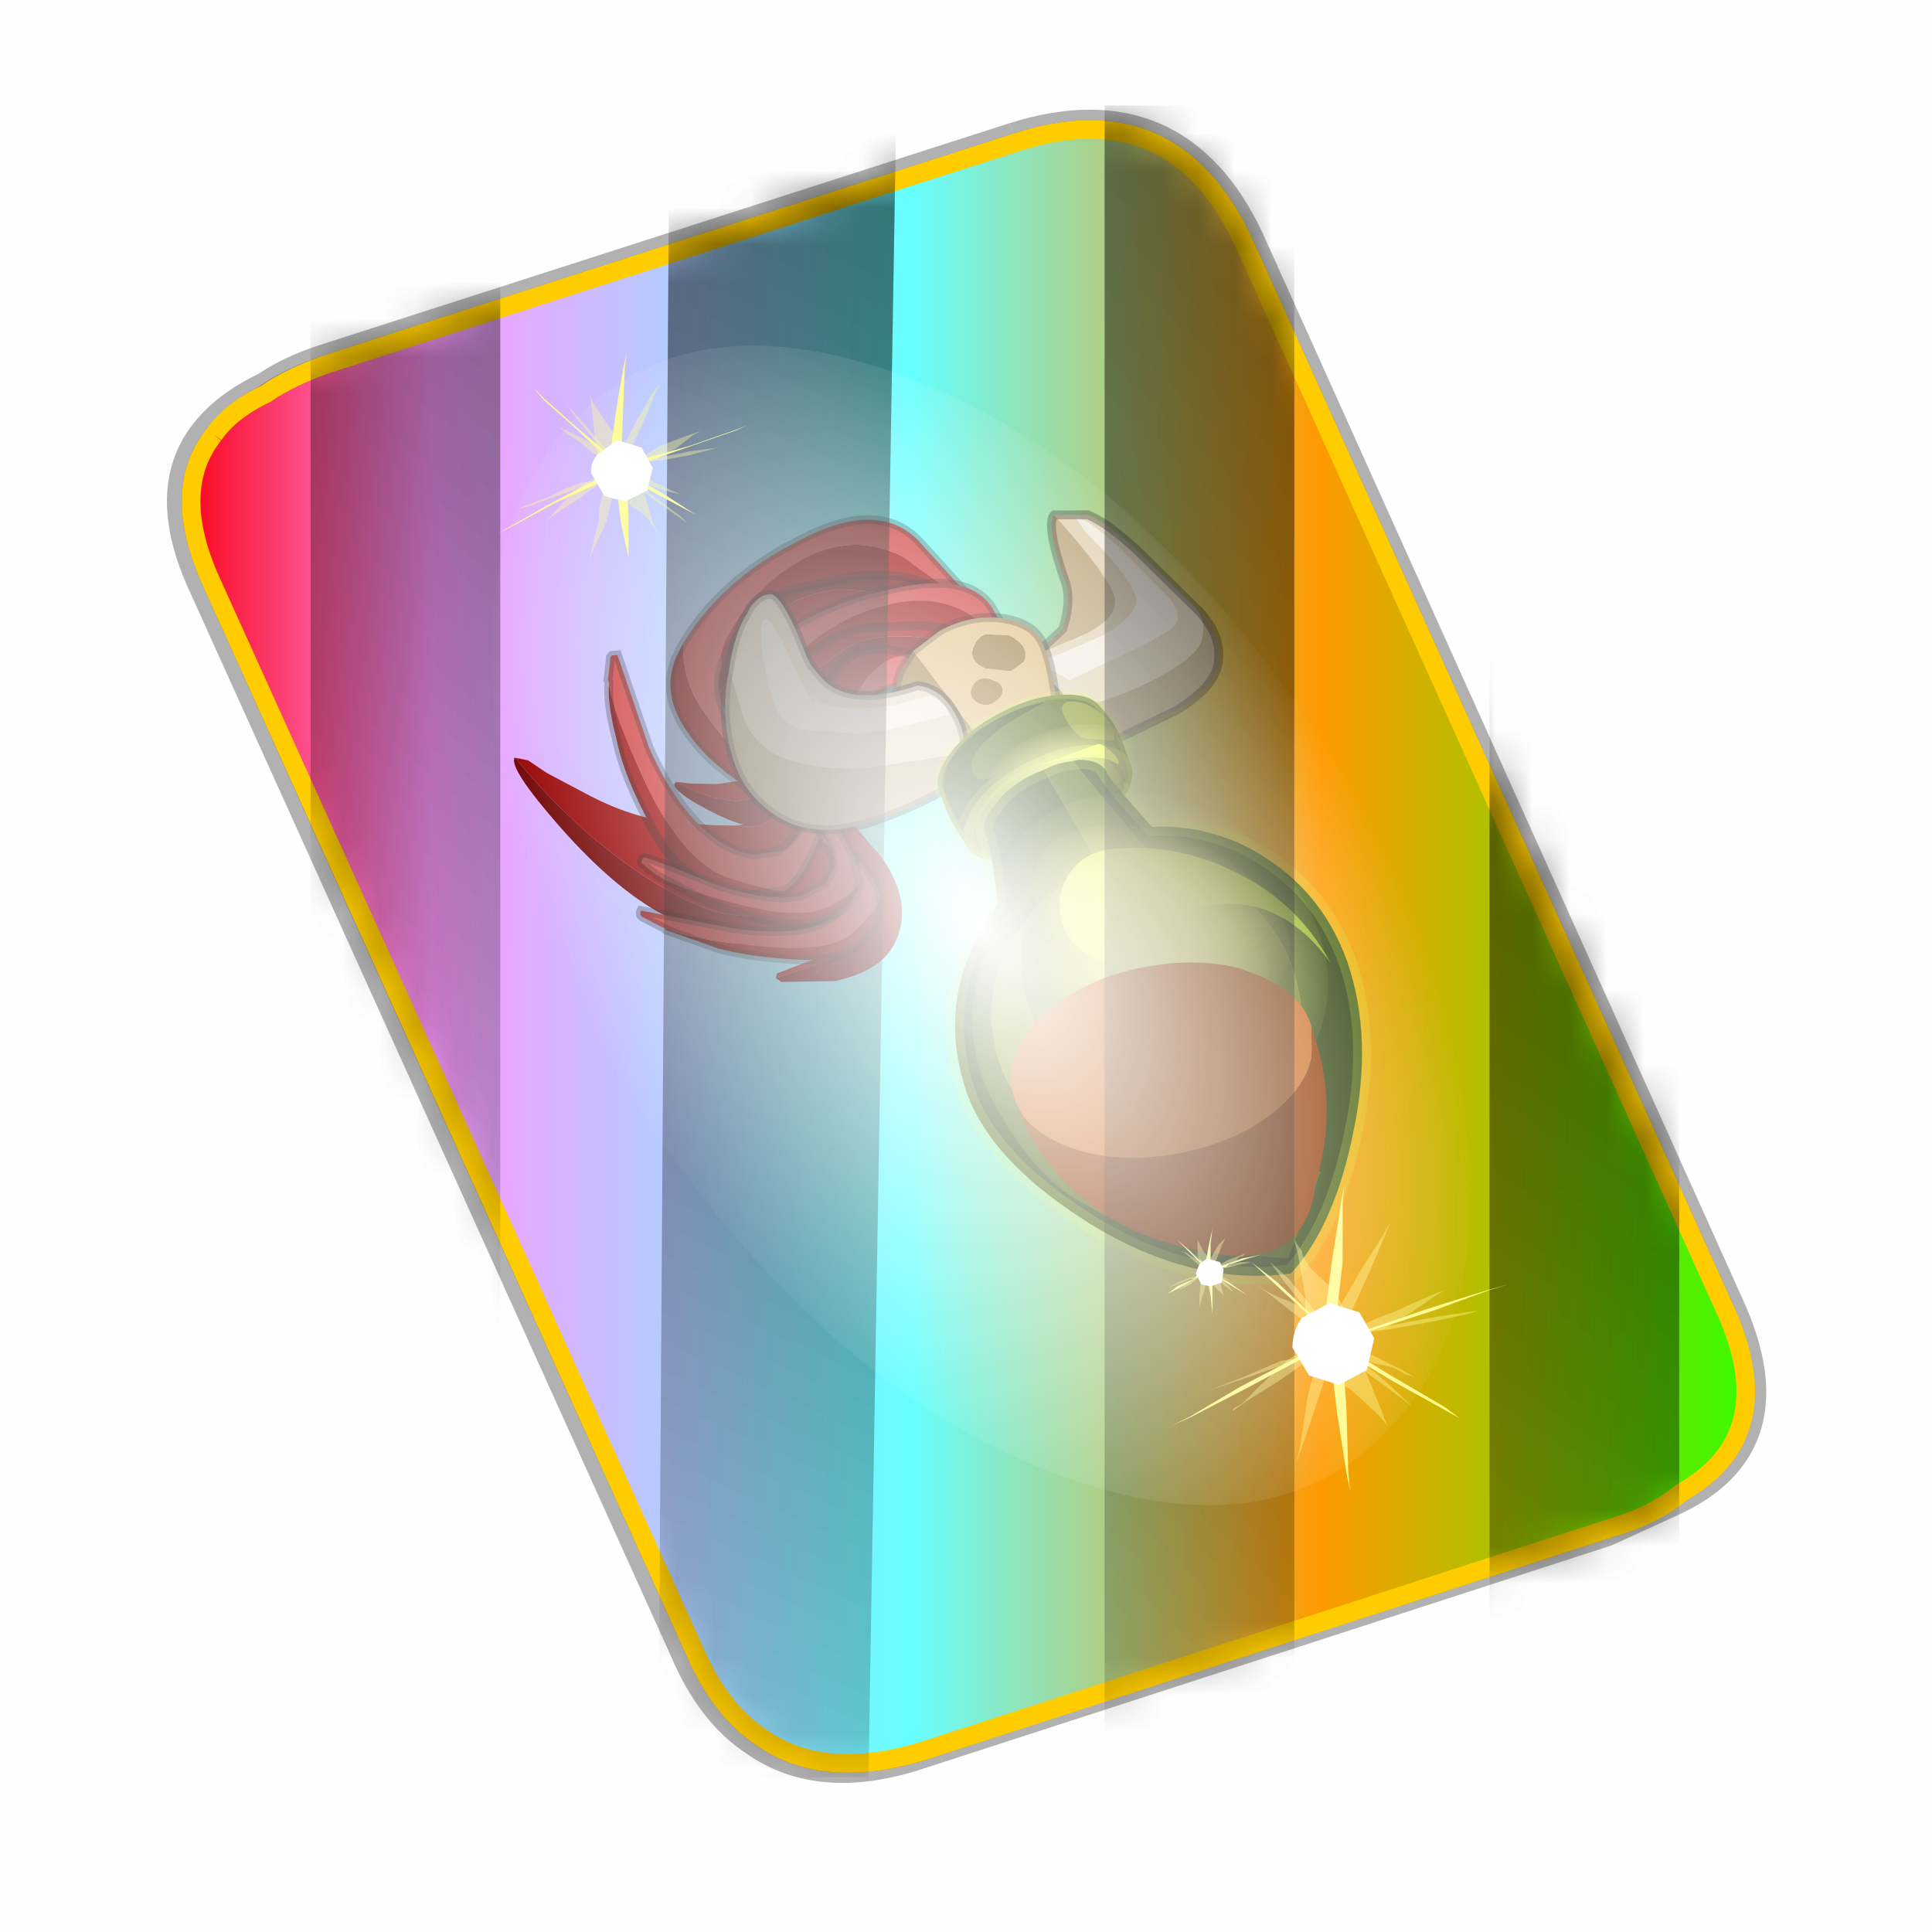 <?xml version='1.0' encoding='UTF-8'?>
<svg xmlns:xlink="http://www.w3.org/1999/xlink" xmlns="http://www.w3.org/2000/svg" version="1.1" width="60px" height="60px" viewBox="0.0 0.0 60.0 60.0"><defs><g id="c1"><path fill="#000000" fill-opacity="0.004" d="M0.0 0.0 L60.0 0.0 60.0 60.0 0.0 60.0 0.0 0.0"/></g><g id="c2"><path fill="none" stroke="#000000" stroke-width="1.0" stroke-opacity="0.302" d="M22.3 0.35 Q26.6 -1.0 28.5 3.05 L41.4 31.7 Q43.1 35.4 39.9 36.85 L38.15 37.65 19.65 43.65 Q17.05 44.5 15.35 43.3 14.2 42.55 13.5 40.9 L0.55 12.25 Q-0.6 9.75 0.6 8.25 1.15 7.55 2.2 7.05 2.85 6.6 3.8 6.3 L22.3 0.35"/><path fill="#5b3c00" stroke="none" d="M0.75 8.25 L29.8 9.75 25.55 0.9 Q26.9 1.6 27.8 3.55 L40.7 32.15 Q42.6 36.3 38.3 37.65 L23.3 42.5 13.15 21.4 4.6 20.9 0.7 12.25 Q-0.45 9.75 0.75 8.25 M20.1 43.55 L19.8 43.65 Q17.15 44.45 15.5 43.3 L20.1 43.55"/><path fill="#724b00" stroke="none" d="M25.55 0.9 L29.8 9.75 0.75 8.25 Q1.45 7.3 3.1 6.75 L21.65 0.8 25.55 0.9 M4.6 20.9 L13.15 21.4 23.3 42.5 20.1 43.55 15.5 43.3 Q14.35 42.55 13.65 40.9 L4.6 20.9"/><path fill="none" stroke="#000000" stroke-width="0.5" stroke-opacity="0.302" d="M0.75 8.25 Q-0.45 9.75 0.7 12.25 L4.6 20.9 M23.3 42.5 L38.3 37.65 Q42.6 36.3 40.7 32.15 L27.8 3.55 Q26.9 1.6 25.55 0.9 L21.65 0.8 3.1 6.75 Q1.45 7.3 0.75 8.25 M20.1 43.55 L19.8 43.65 Q17.15 44.45 15.5 43.3 14.35 42.55 13.65 40.9 L4.6 20.9 M20.1 43.55 L23.3 42.5"/><path fill="#ffcc00" stroke="none" d="M14.2 40.5 L1.35 11.8 Q-0.5 7.75 3.8 6.35 L22.3 0.4 Q26.55 -1.0 28.45 3.1 L41.35 31.7 Q43.25 35.85 38.9 37.25 L20.4 43.2 Q16.1 44.55 14.2 40.5"/><path fill="none" stroke="#000000" stroke-width="0.5" stroke-opacity="0.302" d="M14.2 40.5 L1.35 11.8 Q-0.5 7.75 3.8 6.35 L22.3 0.4 Q26.55 -1.0 28.45 3.1 L41.35 31.7 Q43.25 35.85 38.9 37.25 L20.4 43.2 Q16.1 44.55 14.2 40.5"/><path fill="#fcf2cf" stroke="none" d="M9.15 13.6 Q9.8 12.8 9.55 11.6 L9.1 10.55 22.05 6.35 Q24.9 5.45 26.25 7.85 L26.5 8.3 35.8 29.0 35.95 29.35 Q34.75 29.3 34.1 30.1 33.45 30.9 33.7 32.1 L34.0 32.9 20.65 37.2 Q18.8 37.8 17.65 37.0 16.8 36.4 16.3 35.2 L6.95 14.6 6.8 14.4 7.1 14.4 Q8.4 14.45 9.15 13.6"/><path fill="#996600" stroke="none" d="M28.25 6.1 L35.55 22.3 39.35 30.75 Q41.1 34.5 37.2 35.7 L20.45 41.1 Q16.8 42.25 15.2 39.0 L15.0 38.6 8.25 23.65 3.35 12.8 Q1.65 9.1 5.5 7.85 L22.25 2.5 Q26.05 1.25 27.75 4.95 L28.25 6.1 M9.15 13.6 Q8.4 14.45 7.1 14.4 L6.8 14.4 6.95 14.6 16.3 35.2 Q16.8 36.4 17.65 37.0 18.8 37.8 20.65 37.2 L34.0 32.9 33.7 32.1 Q33.45 30.9 34.1 30.1 34.75 29.3 35.95 29.35 L35.8 29.0 26.5 8.3 26.25 7.85 Q24.9 5.45 22.05 6.35 L9.1 10.55 9.55 11.6 Q9.8 12.8 9.15 13.6"/><path fill="none" stroke="#f0b92b" stroke-width="0.5" d="M9.15 13.6 Q9.8 12.8 9.55 11.6 L9.1 10.55 22.05 6.35 Q24.9 5.45 26.25 7.85 L26.5 8.3 35.8 29.0 35.95 29.35 Q34.75 29.3 34.1 30.1 33.45 30.9 33.7 32.1 L34.0 32.9 20.65 37.2 Q18.8 37.8 17.65 37.0 16.8 36.4 16.3 35.2 L6.95 14.6 6.8 14.4 7.1 14.4 Q8.4 14.45 9.15 13.6"/><path fill="none" stroke="#fcf2cf" stroke-width="1.0" d="M35.55 22.3 L39.35 30.75 Q41.1 34.5 37.2 35.7 L20.45 41.1 Q16.8 42.25 15.2 39.0 L15.0 38.6 M8.25 23.65 L3.35 12.8 Q1.65 9.1 5.5 7.85 L22.25 2.5 Q26.05 1.25 27.75 4.95 L28.25 6.1"/><path fill="none" stroke="#ffaa00" stroke-width="1.0" d="M28.25 6.1 L35.55 22.3 M15.0 38.6 L8.25 23.65"/></g><g id="c3"><path fill="#7fdbfe" stroke="none" d="M10.75 4.9 Q10.75 4.6 10.9 4.35 11.25 3.45 11.95 2.75 13.3 1.5 14.35 2.1 15.4 2.7 14.95 4.45 14.7 5.4 14.1 6.15 L13.75 6.5 Q13.1 7.15 12.35 7.35 L11.4 7.2 Q10.95 6.9 10.75 6.4 10.5 5.75 10.75 4.9 M7.5 5.9 Q7.0 5.85 6.6 5.5 6.05 5.0 5.8 4.15 L5.7 3.6 Q5.55 2.65 5.8 1.7 6.25 0.0 7.5 0.0 L7.6 0.0 Q8.85 0.0 9.3 1.7 9.55 2.65 9.4 3.6 L9.3 4.15 8.5 5.5 7.6 5.9 7.5 5.9 M4.35 4.9 Q4.6 5.75 4.35 6.4 L3.7 7.2 2.75 7.35 Q2.0 7.15 1.35 6.5 L1.0 6.15 Q0.4 5.4 0.15 4.45 -0.3 2.7 0.75 2.1 1.8 1.5 3.15 2.75 3.85 3.45 4.2 4.35 L4.35 4.9 M5.5 13.7 Q4.45 13.9 3.65 12.95 2.75 12.0 3.2 10.25 3.7 8.5 5.25 7.6 6.4 6.9 7.55 7.0 8.75 6.9 9.9 7.6 11.45 8.5 11.95 10.25 12.35 12.0 11.5 12.95 10.7 13.9 9.65 13.7 8.55 13.5 7.55 12.6 6.55 13.5 5.5 13.7"/></g><g id="c4"><g><use transform="matrix(1.0,0.0,0.0,1.0,0.0,0.0)" xlink:href="#c3"/></g></g><radialGradient gradientUnits="userSpaceOnUse" r="819.2" cx="0" cy="0" spreadMethod="pad" gradientTransform="matrix(0.091,0.0,0.0,0.091,0.6,3.4)" id="gradient1"><stop offset="0.0" stop-color="#ffffff"/><stop offset="1.0" stop-color="#ffffff" stop-opacity="0.0"/></radialGradient><g id="c5"><path stroke="none" fill="url(#gradient1)" d="M36.65 -54.65 Q60.05 -42.0 69.75 -17.95 80.55 8.9 68.0 34.1 55.45 59.35 26.8 68.2 -1.8 77.05 -29.7 64.3 -57.6 51.6 -68.45 24.75 -79.3 -2.05 -66.75 -27.25 L-66.7 -27.3 Q-54.1 -52.5 -25.5 -61.4 3.1 -70.2 31.0 -57.5 L36.65 -54.65"/></g><g id="c6"><g><use transform="matrix(1.0,0.0,0.0,1.0,0.0,0.0)" xlink:href="#c5"/></g></g><radialGradient gradientUnits="userSpaceOnUse" r="819.2" cx="0" cy="0" spreadMethod="pad" gradientTransform="matrix(0.209,0.0,0.0,0.177,67.15,107.2)" id="gradient2"><stop offset="0.357" stop-color="#ffffff"/><stop offset="0.671" stop-opacity="0.0"/></radialGradient><g id="c7"><path fill="none" stroke-linejoin="round" stroke-linecap="round" stroke="url(#gradient2)" stroke-width="0.5" d="M136.55 165.8 L68.6 106.0 68.4 106.0 118.25 201.5 M68.2 105.7 L68.25 105.8 68.25 105.75 68.2 105.7 0.0 45.7 M68.25 105.8 L68.3 105.85 68.3 105.8 68.25 105.75 49.95 0.05 M0.05 97.7 L68.15 105.95 68.25 105.85 68.25 105.8 M68.3 105.85 L68.25 105.85 68.3 106.0 68.3 105.85 68.3 105.8 68.35 105.8 68.3 105.8 86.6 18.35 M50.0 193.2 L68.3 106.0 68.15 105.95 18.25 151.55 M68.4 106.0 L68.3 106.0 86.55 211.5 M68.4 106.0 L68.3 105.85 M68.6 106.0 L68.35 105.8 118.25 60.15 M136.6 114.25 L68.6 106.0 M68.2 105.7 L18.25 10.05"/></g><g id="c8"><g><use transform="matrix(1.0,0.0,0.0,1.0,0.0,0.0)" xlink:href="#c7"/></g></g><g id="c9"><g><use transform="matrix(1.0,0.0,0.0,1.0,0.0,0.0)" xlink:href="#c2"/></g><g><use transform="matrix(0.239,-0.087,0.1,0.234,34.25,31.15)" xlink:href="#c4"/></g><g><use transform="matrix(0.239,-0.087,0.1,0.234,4.25,10.3)" xlink:href="#c4"/></g><g><use transform="matrix(0.141,-0.038,0.111,0.226,20.25,20.65)" filter="url(#filter7)" xlink:href="#c6"/></g><g><use transform="matrix(-0.155,0.051,0.084,0.147,22.6,3.15)" filter="url(#filter8)" xlink:href="#c8"/></g></g><filter id="filter7"><feColorMatrix in="SourceGraphic" type="matrix" values="0.0 0.0 0.0 0.0 0.797 0.0 0.0 0.0 0.0 0.598 0.0 0.0 0.0 0.0 0.199 0.0 0.0 0.0 1.0 0.0" result="cxform"/><feComposite operator="in" in2="SourceGraphic" result="color-xform"/></filter><filter id="filter8"><feColorMatrix in="SourceGraphic" type="matrix" values="0.0 0.0 0.0 0.0 0.996 0.0 0.0 0.0 0.0 0.996 0.0 0.0 0.0 0.0 0.996 0.0 0.0 0.0 1.0 0.0" result="cxform"/><feComposite operator="in" in2="SourceGraphic" result="color-xform"/></filter><radialGradient gradientUnits="userSpaceOnUse" r="819.2" cx="0" cy="0" spreadMethod="pad" gradientTransform="matrix(0.026,0.0,0.0,0.027,27.35,75.35)" id="gradient3"><stop offset="0.357" stop-color="#ffffff"/><stop offset="0.671" stop-opacity="0.0"/></radialGradient><g id="c10"><path fill="none" stroke-linejoin="round" stroke-linecap="round" stroke="url(#gradient3)" stroke-width="0.5" d="M7.05 61.6 Q7.5 60.95 8.45 60.5 9.1 60.05 10.1 59.7 L28.6 53.75 Q32.85 52.35 34.75 56.45 L47.65 85.05 Q49.25 88.5 46.5 90.05 45.8 90.65 44.6 91.0 L26.1 97.0 Q23.45 97.8 21.8 96.65 20.65 95.9 19.95 94.25 L7.0 65.6 Q5.85 63.1 7.05 61.6"/></g><linearGradient gradientUnits="userSpaceOnUse" x1="-819.2" x2="819.2" spreadMethod="pad" gradientTransform="matrix(0.026,0.0,0.0,0.027,20.9,21.95)" id="gradient4"><stop offset="0.0" stop-color="#f90013"/><stop offset="0.161" stop-color="#ff99ff"/><stop offset="0.463" stop-color="#66ffff"/><stop offset="0.722" stop-color="#ff9900"/><stop offset="1.0" stop-color="#33ff00"/></linearGradient><g id="c11"><path stroke="none" fill="url(#gradient4)" d="M0.6 8.2 Q1.05 7.55 2.0 7.1 2.65 6.65 3.65 6.3 L22.15 0.35 Q26.4 -1.05 28.3 3.05 L41.2 31.65 Q42.8 35.1 40.05 36.65 39.35 37.25 38.15 37.6 L19.65 43.6 Q17.0 44.4 15.35 43.25 14.2 42.5 13.5 40.85 L0.55 12.2 Q-0.6 9.7 0.6 8.2"/></g><g id="c12"><g><use transform="matrix(1.0,0.0,0.0,1.0,0.0,0.0)" xlink:href="#c11"/></g></g><g id="c13"><path fill="#960000" stroke="none" d="M19.2 3.8 L21.75 4.2 Q23.85 4.6 24.3 4.9 L24.35 5.1 24.55 5.35 25.05 5.4 25.35 5.1 Q25.65 4.65 24.95 4.2 23.65 3.35 21.15 3.1 18.7 2.8 17.2 3.15 16.2 3.35 14.8 4.15 13.35 5.0 12.95 5.7 L12.1 7.25 Q11.35 8.75 11.75 9.0 11.95 9.15 13.4 6.85 13.7 6.25 14.3 5.75 L15.5 4.8 Q16.85 3.8 19.2 3.8 M9.05 13.85 L9.8 14.0 11.3 14.15 12.9 14.05 14.05 13.9 13.0 11.8 11.25 8.4 Q11.15 7.7 11.45 6.3 11.7 4.85 12.05 4.3 12.75 3.15 14.1 2.7 L17.85 1.65 Q21.05 0.65 24.4 3.3 27.35 5.6 27.35 7.35 L27.05 7.45 27.05 8.0 25.9 7.55 Q21.4 6.0 19.15 7.15 L17.45 8.15 Q16.15 9.05 16.0 9.25 14.9 11.0 16.1 13.15 L18.0 15.55 Q18.45 16.65 19.6 18.2 L20.15 18.95 Q20.3 20.9 19.4 22.35 18.5 23.8 16.7 24.55 L13.7 25.3 13.8 25.05 14.65 24.8 16.0 24.4 16.05 24.35 13.95 23.9 15.25 23.45 Q17.0 22.6 17.85 21.25 L18.65 19.7 18.55 19.6 Q17.0 21.3 14.4 21.65 11.5 22.1 8.85 20.4 6.3 18.85 3.8 16.3 1.6 14.0 0.1 11.75 L0.8 11.95 1.8 12.75 4.15 14.25 Q6.3 15.6 8.6 16.1 L10.95 16.45 12.0 16.55 13.0 16.7 Q14.05 16.7 14.4 16.1 L15.0 14.95 14.95 14.9 12.35 15.2 Q10.8 14.95 9.5 14.15 L9.05 13.85"/><path fill="#700000" stroke="none" d="M19.2 3.8 Q16.85 3.8 15.5 4.8 L14.3 5.75 Q13.7 6.25 13.4 6.85 11.95 9.15 11.75 9.0 11.35 8.75 12.1 7.25 L12.95 5.7 Q13.35 5.0 14.8 4.15 16.2 3.35 17.2 3.15 18.7 2.8 21.15 3.1 23.65 3.35 24.95 4.2 25.65 4.65 25.35 5.1 L25.05 5.4 24.55 5.35 24.35 5.1 24.3 4.9 Q23.85 4.6 21.75 4.2 L19.2 3.8 M27.05 8.0 L27.0 8.05 26.8 8.55 Q26.25 9.35 24.5 8.9 22.45 8.55 21.2 9.4 L19.25 10.85 18.45 12.2 Q17.55 13.6 17.6 14.3 L18.0 15.55 16.1 13.15 Q14.9 11.0 16.0 9.25 16.15 9.05 17.45 8.15 L19.15 7.15 Q21.4 6.0 25.9 7.55 L27.05 8.0 M20.15 18.95 Q21.85 21.8 20.5 23.95 19.6 25.4 17.0 25.75 L14.0 25.55 13.7 25.3 16.7 24.55 Q18.5 23.8 19.4 22.35 20.3 20.9 20.15 18.95 M13.95 23.9 L12.2 23.4 Q9.7 22.5 7.7 21.25 5.1 19.6 2.3 15.85 -0.3 12.35 0.05 11.75 L0.1 11.75 Q1.6 14.0 3.8 16.3 6.3 18.85 8.85 20.4 11.5 22.1 14.4 21.65 17.0 21.3 18.55 19.6 L18.65 19.7 17.85 21.25 Q17.0 22.6 15.25 23.45 L13.95 23.9 M12.0 16.55 L12.6 16.55 Q11.55 16.2 9.9 15.05 8.5 14.0 9.05 13.85 L9.5 14.15 Q10.8 14.95 12.35 15.2 L14.95 14.9 15.0 14.95 14.4 16.1 Q14.05 16.7 13.0 16.7 L12.0 16.55 M16.1 25.2 L16.05 25.1 16.05 25.15 16.1 25.2"/><path fill="#960000" stroke="none" d="M12.1 7.5 L12.1 7.15 Q12.1 6.65 12.65 5.8 13.5 4.5 14.55 3.6 15.6 2.65 16.9 2.05 20.05 0.55 22.75 2.25 L25.2 4.35 26.95 6.75 26.85 6.7 26.05 5.65 24.15 4.0 Q22.55 3.0 19.65 3.15 L16.3 3.6 Q15.3 3.85 14.1 4.95 L13.0 6.05 12.45 6.8 12.1 7.5 M10.05 6.1 Q9.85 7.55 10.4 9.05 L10.7 9.7 Q11.45 11.1 13.3 13.55 L13.4 13.65 13.65 14.0 Q18.7 19.5 18.15 20.45 18.05 19.55 17.3 18.45 L12.2 13.85 Q10.6 12.45 9.85 11.05 8.35 8.5 9.95 6.25 L10.05 6.1 M7.7 22.0 Q8.9 22.7 12.95 23.45 17.05 24.2 18.4 23.0 19.85 21.8 19.9 21.25 20.05 22.25 19.25 23.15 17.95 24.75 15.2 24.4 12.5 24.05 10.65 23.4 L7.75 22.1 7.7 22.0"/><path fill="#cc3333" stroke="none" d="M26.95 6.75 L25.2 4.35 22.75 2.25 Q20.05 0.55 16.9 2.05 15.6 2.65 14.55 3.6 13.5 4.5 12.65 5.8 12.1 6.65 12.1 7.15 L12.1 7.5 Q11.45 9.05 12.35 10.85 13.05 12.3 15.35 14.75 L19.2 19.5 Q19.85 20.45 19.9 21.25 19.85 21.8 18.4 23.0 17.05 24.2 12.95 23.45 8.9 22.7 7.7 22.0 L7.5 21.9 6.55 21.3 Q6.3 21.15 6.45 20.9 L11.45 22.3 Q14.9 23.1 16.65 22.4 17.5 22.05 17.9 21.45 18.2 21.0 18.15 20.45 18.7 19.5 13.65 14.0 L13.4 13.65 13.3 13.55 Q11.45 11.1 10.7 9.7 L10.4 9.05 Q9.85 7.55 10.05 6.1 12.2 3.1 16.0 1.3 L17.05 0.85 Q21.6 -1.1 23.7 1.4 L26.55 5.1 Q27.3 6.35 27.15 6.6 L27.0 6.7 26.95 6.75"/><path fill="none" stroke="#000000" stroke-width="0.5" stroke-opacity="0.302" d="M12.1 7.5 L12.45 6.8 13.0 6.05 14.1 4.95 Q15.3 3.85 16.3 3.6 L19.65 3.15 Q22.55 3.0 24.15 4.0 L26.05 5.65 26.85 6.7 26.95 6.75 27.0 6.7 27.15 6.6 Q27.3 6.35 26.55 5.1 L23.7 1.4 Q21.6 -1.1 17.05 0.85 L16.0 1.3 Q12.2 3.1 10.05 6.1 L9.95 6.25 Q8.35 8.5 9.85 11.05 10.6 12.45 12.2 13.85 L17.3 18.45 Q18.05 19.55 18.15 20.45 18.2 21.0 17.9 21.45 17.5 22.05 16.65 22.4 14.9 23.1 11.45 22.3 L6.45 20.9 Q6.3 21.15 6.55 21.3 L7.5 21.9 7.7 22.0 7.75 22.1 10.65 23.4 Q12.5 24.05 15.2 24.4 17.95 24.75 19.25 23.15 20.05 22.25 19.9 21.25 19.85 20.45 19.2 19.5 L15.35 14.75 Q13.05 12.3 12.35 10.85 11.45 9.05 12.1 7.5"/><path fill="#cc3333" stroke="none" d="M28.25 10.9 L28.1 11.65 26.85 10.85 Q25.65 10.15 24.35 9.75 L23.0 9.5 22.8 9.55 Q21.25 9.3 20.25 10.25 19.35 11.1 18.45 13.75 17.4 16.8 16.05 18.95 15.5 19.95 14.6 20.45 13.95 20.5 11.45 19.45 9.0 18.35 7.25 13.65 5.7 9.4 5.7 8.0 L5.7 7.95 5.65 7.8 5.7 7.6 5.9 6.55 6.0 6.45 6.3 6.45 7.65 11.8 Q9.0 15.6 11.05 17.3 12.0 18.05 13.05 18.3 L14.35 18.2 Q15.8 18.4 18.2 12.05 L18.35 11.75 18.35 11.65 Q19.5 9.6 20.3 8.75 L20.7 8.45 Q21.5 7.75 22.7 7.75 24.55 8.4 26.3 9.5 L28.25 10.9"/><path fill="#960000" stroke="none" d="M28.1 11.65 L28.0 12.25 27.95 12.35 27.8 12.2 25.75 10.7 Q25.0 10.3 24.3 10.05 L23.5 9.75 22.8 9.55 23.0 9.5 24.35 9.75 Q25.65 10.15 26.85 10.85 L28.1 11.65 M14.6 20.45 L11.85 20.55 10.9 20.15 Q8.6 19.0 7.5 16.45 6.1 13.35 5.85 11.1 5.5 9.1 5.7 8.0 5.7 9.4 7.25 13.65 9.0 18.35 11.45 19.45 13.95 20.5 14.6 20.45 M14.35 18.2 Q15.3 17.75 16.05 16.6 L17.5 10.75 Q17.85 9.05 18.6 8.2 20.0 6.7 22.6 7.7 L22.7 7.75 Q21.5 7.75 20.7 8.45 L20.3 8.75 Q19.5 9.6 18.35 11.65 L18.35 11.75 18.2 12.05 Q15.8 18.4 14.35 18.2"/><path fill="none" stroke="#000000" stroke-width="0.5" stroke-opacity="0.302" d="M27.95 12.35 L27.8 12.2 25.75 10.7 Q25.0 10.3 24.3 10.05 L23.5 9.75 22.8 9.55 Q21.25 9.3 20.25 10.25 19.35 11.1 18.45 13.75 17.4 16.8 16.05 18.95 15.5 19.95 14.6 20.45 L11.85 20.55 10.9 20.15 Q8.6 19.0 7.5 16.45 6.1 13.35 5.85 11.1 5.5 9.1 5.7 8.0 L5.7 7.95 5.65 7.8 5.7 7.6 5.9 6.55 6.0 6.45 6.3 6.45 7.65 11.8 Q9.0 15.6 11.05 17.3 12.0 18.05 13.05 18.3 L14.35 18.2 Q15.3 17.75 16.05 16.6 L17.5 10.75 Q17.85 9.05 18.6 8.2 20.0 6.7 22.6 7.7 L22.7 7.75 Q24.55 8.4 26.3 9.5 L28.25 10.9"/><path fill="#960000" stroke="none" d="M15.55 8.4 L15.65 8.15 16.5 7.15 Q17.6 6.3 18.8 5.75 19.95 5.2 21.3 4.95 24.55 4.3 26.55 6.05 27.5 6.95 28.1 8.1 L29.0 10.25 28.95 10.15 28.5 9.3 Q28.0 8.35 27.3 7.7 26.15 6.65 23.55 6.2 L20.35 6.05 Q19.4 6.1 18.0 6.75 17.3 7.05 16.75 7.45 L16.05 7.9 15.55 8.4 M14.1 7.0 Q13.5 8.05 13.65 9.35 L13.7 9.9 14.95 13.35 15.05 13.4 15.15 13.75 Q18.2 18.85 17.4 19.5 17.6 18.8 17.2 17.8 L13.95 13.4 Q12.9 12.0 12.55 10.85 11.95 8.6 13.95 7.1 L14.1 7.0 M7.6 19.05 Q8.5 19.8 11.95 21.0 15.4 22.2 17.0 21.55 18.6 20.85 18.8 20.4 18.6 21.2 17.7 21.8 16.05 22.8 13.75 22.1 11.4 21.4 9.95 20.55 L7.65 19.1 7.6 19.05"/><path fill="#cc3333" stroke="none" d="M29.0 10.25 L28.1 8.1 Q27.5 6.95 26.55 6.05 24.55 4.3 21.3 4.95 19.95 5.2 18.8 5.75 17.6 6.3 16.5 7.15 L15.65 8.15 15.55 8.4 Q14.55 9.5 14.8 11.05 15.05 12.3 16.45 14.6 17.95 17.1 18.65 18.9 L18.8 20.4 Q18.6 20.85 17.0 21.55 15.4 22.2 11.95 21.0 8.5 19.8 7.6 19.05 L7.45 18.95 6.75 18.3 Q6.6 18.15 6.85 17.95 6.95 17.85 10.9 19.85 13.8 21.05 15.55 20.8 L16.95 20.2 17.4 19.5 Q18.2 18.85 15.15 13.75 L15.05 13.4 14.95 13.35 13.7 9.9 13.65 9.35 Q13.5 8.05 14.1 7.0 16.8 5.0 20.7 4.2 L21.75 4.05 Q26.4 3.3 27.55 5.55 L29.1 8.9 Q29.5 10.0 29.3 10.2 L29.1 10.3 29.0 10.25"/><path fill="none" stroke="#000000" stroke-width="0.5" stroke-opacity="0.302" d="M15.55 8.4 L16.05 7.9 16.75 7.45 Q17.3 7.05 18.0 6.75 19.4 6.1 20.35 6.05 L23.55 6.2 Q26.15 6.65 27.3 7.7 28.0 8.35 28.5 9.3 L28.95 10.15 29.0 10.25 29.1 10.3 29.3 10.2 Q29.5 10.0 29.1 8.9 L27.55 5.55 Q26.4 3.3 21.75 4.05 L20.7 4.2 Q16.8 5.0 14.1 7.0 L13.95 7.1 Q11.95 8.6 12.55 10.85 12.9 12.0 13.95 13.4 L17.2 17.8 Q17.6 18.8 17.4 19.5 L16.95 20.2 15.55 20.8 Q13.8 21.05 10.9 19.85 6.95 17.85 6.85 17.95 6.6 18.15 6.75 18.3 L7.45 18.95 7.6 19.05 7.65 19.1 9.95 20.55 Q11.4 21.4 13.75 22.1 16.05 22.8 17.7 21.8 18.6 21.2 18.8 20.4 L18.65 18.9 Q17.95 17.1 16.45 14.6 15.05 12.3 14.8 11.05 14.55 9.5 15.55 8.4"/><path fill="#bfab83" stroke="none" d="M31.05 10.55 L31.5 11.5 Q33.85 11.35 36.4 10.25 39.0 9.15 39.2 8.15 39.5 7.15 38.95 6.45 L39.05 6.55 Q40.3 8.1 40.0 9.5 39.8 10.95 37.35 12.15 L32.55 14.0 30.45 14.65 31.15 13.8 Q31.9 12.55 31.3 11.1 L31.05 10.55 M31.45 0.6 Q33.8 3.7 34.35 5.1 34.95 6.45 32.75 7.4 L29.7 8.4 31.4 7.05 Q32.0 5.65 31.8 4.55 30.9 1.1 31.45 0.6"/><path fill="#e3d4b8" stroke="none" d="M38.95 6.45 Q39.5 7.15 39.2 8.15 39.0 9.15 36.4 10.25 33.85 11.35 31.5 11.5 L31.05 10.55 29.9 9.25 Q29.3 8.9 28.7 8.85 L29.7 8.4 32.75 7.4 Q34.95 6.45 34.35 5.1 33.8 3.7 31.45 0.6 L33.35 0.75 Q34.5 1.35 36.15 3.2 L38.95 6.45 M36.1 4.1 L34.85 2.6 Q33.7 1.4 33.15 1.05 L32.65 0.85 33.05 1.6 33.15 1.75 Q36.05 5.15 35.6 6.05 35.1 6.9 33.7 7.55 L31.2 8.4 Q30.05 8.65 29.95 8.8 L29.95 8.9 31.55 9.95 34.6 8.8 Q37.45 7.75 37.8 7.25 38.15 6.7 37.55 5.8 L36.1 4.1"/><path fill="#f3ebe0" stroke="none" d="M36.1 4.1 L37.55 5.8 Q38.15 6.7 37.8 7.25 37.45 7.75 34.6 8.8 L31.55 9.95 29.95 8.9 29.95 8.8 Q30.05 8.65 31.2 8.4 L33.7 7.55 Q35.1 6.9 35.6 6.05 36.05 5.15 33.15 1.75 L33.05 1.6 32.65 0.85 33.15 1.05 Q33.7 1.4 34.85 2.6 L36.1 4.1"/><path fill="#9c8c6b" stroke="none" d="M31.05 10.55 L31.3 11.1 Q31.9 12.55 31.15 13.8 L30.45 14.65 Q28.7 15.9 27.2 11.65 26.55 9.1 28.7 8.85 29.3 8.9 29.9 9.25 L31.05 10.55"/><path fill="none" stroke="#000000" stroke-width="0.5" stroke-opacity="0.302" d="M30.45 14.65 L32.55 14.0 37.35 12.15 Q39.8 10.95 40.0 9.5 40.3 8.1 39.05 6.55 L38.95 6.45 36.15 3.2 Q34.5 1.35 33.35 0.75 L31.45 0.6 Q30.9 1.1 31.8 4.55 32.0 5.65 31.4 7.05 L29.7 8.4 28.7 8.85 Q26.55 9.1 27.2 11.65 28.7 15.9 30.45 14.65"/><path fill="#deba79" stroke="none" d="M22.9 7.6 L24.45 6.6 Q26.1 5.85 27.75 6.1 29.45 6.4 30.05 7.4 30.7 8.5 30.75 12.5 L30.65 12.45 30.75 12.55 29.2 14.45 27.55 14.9 22.9 7.6 M27.25 9.6 Q26.5 9.2 26.1 9.85 25.75 10.4 26.35 10.8 26.95 11.15 27.6 10.55 28.0 9.95 27.25 9.6 M27.05 7.0 Q26.6 7.15 26.4 7.55 25.9 8.3 26.9 8.9 L28.3 9.15 29.05 8.7 Q29.55 7.9 28.35 7.15 L27.05 7.0"/><path fill="#967437" stroke="none" d="M27.55 14.9 L26.05 15.1 Q22.5 11.8 22.1 11.05 21.45 9.9 22.15 8.6 L22.9 7.6 27.55 14.9 M27.05 7.0 L28.35 7.15 Q29.55 7.9 29.05 8.7 L28.3 9.15 26.9 8.9 Q25.9 8.3 26.4 7.55 26.6 7.15 27.05 7.0 M27.25 9.6 Q28.0 9.95 27.6 10.55 26.95 11.15 26.35 10.8 25.75 10.4 26.1 9.85 26.5 9.2 27.25 9.6"/><path fill="none" stroke="#000000" stroke-width="0.5" stroke-opacity="0.302" d="M22.9 7.6 L24.45 6.6 Q26.1 5.85 27.75 6.1 29.45 6.4 30.05 7.4 30.7 8.5 30.75 12.5 L30.65 12.45 30.75 12.55 29.2 14.45 27.55 14.9 26.05 15.1 Q22.5 11.8 22.1 11.05 21.45 9.9 22.15 8.6 L22.9 7.6"/><path fill="#e3d4b8" stroke="none" d="M24.6 11.35 Q24.85 10.95 23.65 10.15 L21.6 10.55 Q17.85 10.75 17.05 9.6 L17.15 10.0 16.8 9.45 15.8 6.95 Q15.1 4.8 14.65 5.15 14.35 5.5 14.45 7.4 14.65 9.25 14.95 10.2 15.25 11.1 16.35 11.5 L19.35 11.95 21.05 11.9 24.6 11.35 M12.5 7.8 Q12.95 5.8 13.75 4.75 L13.9 4.5 Q14.5 3.7 15.2 3.75 15.9 3.95 16.9 7.4 L17.1 7.9 17.7 8.75 Q19.15 10.5 23.0 9.55 24.6 9.85 25.25 12.05 L25.5 13.55 19.7 13.95 Q16.8 13.85 14.95 12.9 13.15 11.9 12.9 9.65 L12.5 7.8"/><path fill="#f3ebe0" stroke="none" d="M24.6 11.35 L21.05 11.9 19.35 11.95 16.35 11.5 Q15.25 11.1 14.95 10.2 14.65 9.25 14.45 7.4 14.35 5.5 14.65 5.15 15.1 4.8 15.8 6.95 L16.8 9.45 17.15 10.0 17.05 9.6 Q17.85 10.75 21.6 10.55 L23.65 10.15 Q24.85 10.95 24.6 11.35"/><path fill="#bfab83" stroke="none" d="M25.5 13.55 Q25.45 14.4 24.9 15.05 23.0 16.15 19.95 16.95 16.9 17.7 14.9 16.5 12.85 15.15 12.35 12.95 11.8 10.7 12.35 8.35 L12.5 7.8 12.9 9.65 Q13.15 11.9 14.95 12.9 16.8 13.85 19.7 13.95 L25.5 13.55"/><path fill="none" stroke="#000000" stroke-width="0.5" stroke-opacity="0.302" d="M12.5 7.8 Q12.95 5.8 13.75 4.75 L13.9 4.5 Q14.5 3.7 15.2 3.75 15.9 3.95 16.9 7.4 L17.1 7.9 17.7 8.75 Q19.15 10.5 23.0 9.55 24.6 9.85 25.25 12.05 L25.5 13.55 Q25.45 14.4 24.9 15.05 23.0 16.15 19.95 16.95 16.9 17.7 14.9 16.5 12.85 15.15 12.35 12.95 11.8 10.7 12.35 8.35 L12.5 7.8"/><path fill="#e3d4b8" stroke="none" d="M12.5 7.8 Q12.95 5.8 13.75 4.75 L13.9 4.5 Q14.5 3.7 15.2 3.75 15.9 3.95 16.9 7.4 L17.1 7.9 17.7 8.75 Q19.15 10.5 23.0 9.55 24.6 9.85 25.25 12.05 L25.5 13.55 19.7 13.95 Q16.8 13.85 14.95 12.9 13.15 11.9 12.9 9.65 L12.5 7.8 M24.6 11.35 Q24.85 10.95 23.65 10.15 L21.6 10.55 Q17.85 10.75 17.05 9.6 L17.15 10.0 16.8 9.45 15.8 6.95 Q15.1 4.8 14.65 5.15 14.35 5.5 14.45 7.4 14.65 9.25 14.95 10.2 15.25 11.1 16.35 11.5 L19.35 11.95 21.05 11.9 24.6 11.35"/><path fill="#f3ebe0" stroke="none" d="M24.6 11.35 L21.05 11.9 19.35 11.95 16.35 11.5 Q15.25 11.1 14.95 10.2 14.65 9.25 14.45 7.4 14.35 5.5 14.65 5.15 15.1 4.8 15.8 6.95 L16.8 9.45 17.15 10.0 17.05 9.6 Q17.85 10.75 21.6 10.55 L23.65 10.15 Q24.85 10.95 24.6 11.35"/><path fill="#bfab83" stroke="none" d="M25.5 13.55 Q25.45 14.4 24.9 15.05 23.0 16.15 19.95 16.95 16.9 17.7 14.9 16.5 12.85 15.15 12.35 12.95 11.8 10.7 12.35 8.35 L12.5 7.8 12.9 9.65 Q13.15 11.9 14.95 12.9 16.8 13.85 19.7 13.95 L25.5 13.55"/><path fill="none" stroke="#000000" stroke-width="0.5" stroke-opacity="0.302" d="M12.5 7.8 Q12.95 5.8 13.75 4.75 L13.9 4.5 Q14.5 3.7 15.2 3.75 15.9 3.95 16.9 7.4 L17.1 7.9 17.7 8.75 Q19.15 10.5 23.0 9.55 24.6 9.85 25.25 12.05 L25.5 13.55 Q25.45 14.4 24.9 15.05 23.0 16.15 19.95 16.95 16.9 17.7 14.9 16.5 12.85 15.15 12.35 12.95 11.8 10.7 12.35 8.35 L12.5 7.8"/></g><g id="c14"><path fill="#7e8f19" stroke="none" d="M21.65 5.45 L21.65 5.4 21.65 5.2 Q21.65 3.15 18.7 1.65 15.75 0.2 11.6 0.2 7.4 0.2 4.45 1.65 1.6 3.1 1.55 5.2 L1.55 5.3 Q1.55 5.95 1.85 6.55 2.35 7.5 3.65 8.3 L4.45 8.75 Q7.4 10.25 11.6 10.25 15.75 10.25 18.7 8.75 L19.5 8.3 21.15 6.8 Q21.6 6.15 21.65 5.45 M0.4 5.7 L0.4 5.6 Q0.45 3.25 3.65 1.65 6.95 0.0 11.6 0.0 16.25 0.0 19.5 1.65 22.8 3.3 22.8 5.6 L22.8 5.8 22.8 5.85 22.25 7.4 20.4 9.05 19.5 9.55 Q16.25 11.2 11.6 11.2 6.95 11.2 3.65 9.55 L2.75 9.05 Q1.3 8.15 0.75 7.1 0.4 6.45 0.4 5.7 M3.4 10.3 Q4.8 10.9 4.95 13.5 5.1 16.1 3.55 15.4 1.95 14.65 1.15 13.05 0.35 11.5 0.5 9.9 0.65 8.3 1.35 9.0 L3.4 10.3"/><path fill="#707a16" stroke="none" d="M21.65 5.45 Q21.6 6.15 21.15 6.8 L19.5 8.3 18.7 8.75 Q15.75 10.25 11.6 10.25 7.4 10.25 4.45 8.75 L3.65 8.3 Q2.35 7.5 1.85 6.55 1.55 5.95 1.55 5.3 L1.55 5.2 Q1.6 3.1 4.45 1.65 7.4 0.2 11.6 0.2 15.75 0.2 18.7 1.65 21.65 3.15 21.65 5.2 L21.65 5.4 21.65 5.45"/><path fill="#4d6011" stroke="none" d="M0.4 5.7 Q0.4 6.45 0.75 7.1 1.3 8.15 2.75 9.05 L3.65 9.55 Q6.95 11.2 11.6 11.2 16.25 11.2 19.5 9.55 L20.4 9.05 22.25 7.4 22.8 5.85 Q23.2 8.55 23.0 10.75 L22.7 13.35 Q22.2 15.15 19.5 16.45 16.25 18.1 11.6 18.1 6.95 18.1 3.65 16.45 1.0 15.15 0.55 13.35 L0.1 11.3 Q-0.2 9.6 0.4 5.7 M22.35 11.1 L22.35 8.4 Q20.0 10.8 15.5 11.65 18.2 11.45 18.05 13.1 17.7 16.75 6.0 16.7 8.6 17.65 12.8 17.65 16.95 17.65 19.65 15.95 22.35 14.2 22.35 11.1 M3.4 10.3 L1.35 9.0 Q0.65 8.3 0.5 9.9 0.35 11.5 1.15 13.05 1.95 14.65 3.55 15.4 5.1 16.1 4.95 13.5 4.8 10.9 3.4 10.3 M6.95 16.15 L6.65 16.2 6.65 16.25 6.95 16.15"/><path fill="#2f400a" stroke="none" d="M22.35 11.1 Q22.35 14.2 19.65 15.95 16.95 17.65 12.8 17.65 8.6 17.65 6.0 16.7 17.7 16.75 18.05 13.1 18.2 11.45 15.5 11.65 20.0 10.8 22.35 8.4 L22.35 11.1 M6.95 16.15 L6.65 16.25 6.65 16.2 6.95 16.15"/><path fill="none" stroke="#d4ff33" stroke-width="1.0" stroke-opacity="0.2" d="M22.8 5.85 L22.8 5.8 22.8 5.6 Q22.8 3.3 19.5 1.65 16.25 0.0 11.6 0.0 6.95 0.0 3.65 1.65 0.45 3.25 0.4 5.6 L0.4 5.7 M22.8 5.85 Q23.2 8.55 23.0 10.75 L22.7 13.35 Q22.2 15.15 19.5 16.45 16.25 18.1 11.6 18.1 6.95 18.1 3.65 16.45 1.0 15.15 0.55 13.35 L0.1 11.3 Q-0.2 9.6 0.4 5.7"/><path fill="#e7ff2e" stroke="none" d="M20.7 2.95 L19.8 2.4 Q16.95 0.85 12.3 0.25 L16.55 0.7 Q18.35 1.05 20.7 2.95 M4.3 8.2 Q7.15 9.75 11.8 10.35 L3.35 9.35 Q2.7 9.3 2.4 8.85 2.0 8.35 1.7 7.3 1.4 6.25 1.8 5.9 2.35 7.1 4.3 8.2"/></g><radialGradient gradientUnits="userSpaceOnUse" r="819.2" cx="0" cy="0" spreadMethod="pad" gradientTransform="matrix(0.007,0.0,0.0,0.007,0.0,0.0)" id="gradient5"><stop offset="0.0" stop-color="#ffff99"/><stop offset="1.0" stop-color="#ffff66" stop-opacity="0.0"/></radialGradient><g id="c15"><path stroke="none" fill="url(#gradient5)" d="M3.75 -3.8 Q5.35 -2.2 5.35 0.0 5.35 2.2 3.75 3.75 2.2 5.35 0.0 5.35 -2.2 5.35 -3.8 3.75 -5.35 2.2 -5.35 0.0 -5.35 -2.2 -3.8 -3.8 -2.2 -5.35 0.0 -5.35 2.2 -5.35 3.75 -3.8"/></g><g id="c16"><g><use transform="matrix(1.0,0.0,0.0,1.0,0.0,0.0)" xlink:href="#c15"/></g></g><g id="c17"><g><use transform="matrix(1.0,0.0,0.0,1.0,0.0,0.0)" xlink:href="#c14"/></g><g><use transform="matrix(1.735,0.197,0.0,0.937,8.25,8.55)" filter="url(#filter12)" xlink:href="#c16"/></g></g><filter id="filter12"><feColorMatrix in="SourceGraphic" type="matrix" values="1.0 0.0 0.0 0.0 0.0 0.0 1.0 0.0 0.0 0.0 0.0 0.0 1.0 0.0 0.0 0.0 0.0 0.0 0.262 0.0" result="cxform"/><feComposite operator="in" in2="SourceGraphic" result="color-xform"/></filter><g id="c18"><path fill="#2c400a" stroke="none" d="M38.3 40.15 L39.15 40.1 Q41.2 38.25 42.35 34.25 43.55 30.35 42.7 26.95 41.75 23.65 38.8 21.8 37.25 20.8 35.6 20.55 L31.35 14.5 31.7 14.45 Q32.9 14.55 33.2 15.25 33.4 15.8 35.5 18.55 38.35 18.65 40.8 20.15 44.7 22.65 45.85 27.05 46.95 31.4 45.4 36.6 43.9 41.8 41.25 44.25 35.65 44.55 30.15 40.5 24.55 36.3 23.75 32.0 22.85 27.6 25.3 23.75 L26.5 22.2 Q26.4 18.85 26.15 18.3 25.9 17.55 26.7 16.7 27.5 15.7 28.95 15.1 L29.7 14.85 32.4 20.55 32.3 20.65 Q29.6 21.3 27.85 23.4 L26.95 24.45 Q25.1 27.45 25.8 30.75 26.4 34.05 30.6 37.2 34.5 40.0 38.3 40.15"/><path fill="#4d6011" stroke="none" d="M31.35 14.5 L35.6 20.55 Q37.25 20.8 38.8 21.8 41.75 23.65 42.7 26.95 43.55 30.35 42.35 34.25 41.2 38.25 39.15 40.1 L38.3 40.15 Q30.9 35.65 29.25 32.05 27.55 28.3 27.5 26.6 27.5 24.85 27.85 23.4 29.6 21.3 32.3 20.65 L32.4 20.55 29.7 14.85 Q30.55 14.5 31.35 14.5"/><path fill="#7e8f19" stroke="none" d="M38.3 40.15 Q34.5 40.0 30.6 37.2 26.4 34.05 25.8 30.75 25.1 27.45 26.95 24.45 L27.85 23.4 Q27.5 24.85 27.5 26.6 27.55 28.3 29.25 32.05 30.9 35.65 38.3 40.15"/><path fill="none" stroke="#d4ff33" stroke-width="1.0" stroke-opacity="0.2" d="M29.7 14.85 L28.95 15.1 Q27.5 15.7 26.7 16.7 25.9 17.55 26.15 18.3 26.4 18.85 26.5 22.2 L25.3 23.75 Q22.85 27.6 23.75 32.0 24.55 36.3 30.15 40.5 35.65 44.55 41.25 44.25 43.9 41.8 45.4 36.6 46.95 31.4 45.85 27.05 44.7 22.65 40.8 20.15 38.35 18.65 35.5 18.55 33.4 15.8 33.2 15.25 32.9 14.55 31.7 14.45 L31.35 14.5 Q30.55 14.5 29.7 14.85"/></g><linearGradient gradientUnits="userSpaceOnUse" x1="-819.2" x2="819.2" spreadMethod="pad" gradientTransform="matrix(0.017,0.0,0.0,0.015,14.15,12.05)" id="gradient6"><stop offset="0.0" stop-color="#84a61a"/><stop offset="1.0" stop-color="#d2e328"/></linearGradient><g id="c19"><path stroke="none" fill="url(#gradient6)" d="M28.35 7.0 Q28.35 9.9 26.3 11.95 24.25 14.0 21.7 13.8 19.15 13.55 15.4 11.1 2.8 11.3 0.0 24.1 0.75 15.15 6.9 8.4 L7.95 7.25 Q12.7 2.5 18.65 0.55 L19.9 0.15 21.35 0.0 Q24.25 0.0 26.3 2.05 28.35 4.1 28.35 7.0"/></g><g id="c20"><g><use transform="matrix(1.0,0.0,0.0,1.0,0.0,0.0)" xlink:href="#c19"/></g></g><g id="c21"><path fill="#798f19" fill-opacity="0.4" d="M25.5 25.05 L26.15 23.85 Q28.0 20.9 31.45 19.65 28.75 21.15 28.0 22.6 27.2 24.15 29.65 24.4 26.65 24.65 28.0 31.85 28.05 32.1 35.2 28.3 29.5 39.05 33.3 35.3 35.75 40.2 43.4 38.65 L41.15 43.4 Q35.9 42.55 33.7 41.55 31.5 40.55 29.35 38.95 27.2 37.35 25.45 33.5 23.65 29.65 25.25 25.65 L25.5 25.05"/></g><g id="c22"><path fill="#cc6b22" stroke="none" d="M47.55 12.3 L47.55 12.5 Q47.55 13.7 47.5 12.05 46.9 15.35 46.5 15.95 45.0 18.65 40.7 20.75 33.95 24.05 24.3 24.05 14.8 24.05 8.05 20.75 3.8 18.65 2.2 16.05 1.6 15.0 1.4 13.85 L1.3 13.2 1.25 12.5 Q1.25 7.75 8.05 4.3 L10.15 3.4 Q16.25 0.9 24.3 0.9 32.4 0.9 38.55 3.25 L40.7 4.3 Q43.6 5.8 45.3 7.5 47.15 9.35 47.5 11.55 L47.55 12.3"/><path fill="#8f3600" stroke="none" d="M1.4 13.85 Q1.6 15.0 2.2 16.05 3.8 18.65 8.05 20.75 14.8 24.05 24.3 24.05 33.95 24.05 40.7 20.75 45.0 18.65 46.5 15.95 46.9 15.35 47.5 12.05 47.55 13.7 47.55 12.5 L47.55 12.3 Q49.45 21.8 43.7 30.8 39.8 40.5 27.6 37.15 15.35 33.8 8.9 27.5 2.45 21.2 1.4 13.85"/></g><g id="c23"><g><use transform="matrix(1.0,0.0,0.0,1.0,0.0,0.0)" xlink:href="#c22"/></g></g><g id="c24"><g><use transform="matrix(1.0,0.0,0.0,1.0,0.0,0.0)" xlink:href="#c13"/></g><g><use transform="matrix(-0.426,0.176,-0.176,-0.426,35.7,17.1)" xlink:href="#c17"/></g><g><use transform="matrix(1.0,0.0,0.0,1.0,0.0,0.0)" xlink:href="#c18"/></g><g><use transform="matrix(-0.431,0.149,0.149,0.431,41.3,16.6)" filter="url(#filter18)" xlink:href="#c20"/></g><g><use transform="matrix(-1.003,0.277,0.865,0.961,35.65,23.6)" filter="url(#filter19)" xlink:href="#c16"/></g><g><use transform="matrix(-1.575,0.435,0.769,1.672,35.3,25.75)" filter="url(#filter20)" xlink:href="#c16"/></g><g><use transform="matrix(-1.06,0.293,0.518,1.125,35.05,26.1)" filter="url(#filter21)" xlink:href="#c16"/></g><g><use transform="matrix(1.0,0.0,0.0,1.0,0.0,0.0)" xlink:href="#c21"/></g><g><use transform="matrix(0.37,-0.04,0.05,0.458,25.35,26.95)" filter="url(#filter23)" xlink:href="#c23"/></g></g><filter id="filter18"><feColorMatrix in="SourceGraphic" type="matrix" values="1.0 0.0 0.0 0.0 0.0 0.0 1.0 0.0 0.0 0.0 0.0 0.0 1.0 0.0 0.0 0.0 0.0 0.0 0.801 0.0" result="cxform"/><feComposite operator="in" in2="SourceGraphic" result="color-xform"/></filter><filter id="filter19"><feColorMatrix in="SourceGraphic" type="matrix" values="1.0 0.0 0.0 0.0 0.0 0.0 1.0 0.0 0.0 0.0 0.0 0.0 1.0 0.0 0.0 0.0 0.0 0.0 0.262 0.0" result="cxform"/><feComposite operator="in" in2="SourceGraphic" result="color-xform"/></filter><filter id="filter20"><feColorMatrix in="SourceGraphic" type="matrix" values="1.0 0.0 0.0 0.0 0.0 0.0 1.0 0.0 0.0 0.0 0.0 0.0 1.0 0.0 0.0 0.0 0.0 0.0 0.262 0.0" result="cxform"/><feComposite operator="in" in2="SourceGraphic" result="color-xform"/></filter><filter id="filter21"><feColorMatrix in="SourceGraphic" type="matrix" values="1.0 0.0 0.0 0.0 0.0 0.0 1.0 0.0 0.0 0.0 0.0 0.0 1.0 0.0 0.0 0.0 0.0 0.0 0.262 0.0" result="cxform"/><feComposite operator="in" in2="SourceGraphic" result="color-xform"/></filter><filter id="filter23"><feColorMatrix in="SourceGraphic" type="matrix" values="1.0 0.0 0.0 0.0 0.0 0.0 1.0 0.0 0.0 0.0 0.0 0.0 1.0 0.0 0.0 0.0 0.0 0.0 0.449 0.0" result="cxform"/><feComposite operator="in" in2="SourceGraphic" result="color-xform"/></filter><g id="c25"><path fill="none" stroke="#ffcc00" stroke-width="0.5" d="M7.05 61.6 Q7.5 60.95 8.45 60.5 9.1 60.05 10.1 59.7 L28.6 53.75 Q32.85 52.35 34.75 56.45 L47.65 85.05 Q49.25 88.5 46.5 90.05 45.8 90.65 44.6 91.0 L26.1 97.0 Q23.45 97.8 21.8 96.65 20.65 95.9 19.95 94.25 L7.0 65.6 Q5.85 63.1 7.05 61.6"/></g><g id="c26"><path fill="#ffffff" stroke="none" d="M7.05 61.6 Q7.5 60.95 8.45 60.5 9.1 60.05 10.1 59.7 L28.6 53.75 Q32.85 52.35 34.75 56.45 L47.65 85.05 Q49.25 88.5 46.5 90.05 45.8 90.65 44.6 91.0 L26.1 97.0 Q23.45 97.8 21.8 96.65 20.65 95.9 19.95 94.25 L7.0 65.6 Q5.85 63.1 7.05 61.6"/><path fill="#ffffff" stroke-linejoin="round" stroke-linecap="round" stroke="url(#gradient3)" stroke-width="0.5" d="M7.05 61.6 Q7.5 60.95 8.45 60.5 9.1 60.05 10.1 59.7 L28.6 53.75 Q32.85 52.35 34.75 56.45 L47.65 85.05 Q49.25 88.5 46.5 90.05 45.8 90.65 44.6 91.0 L26.1 97.0 Q23.45 97.8 21.8 96.65 20.65 95.9 19.95 94.25 L7.0 65.6 Q5.85 63.1 7.05 61.6"/></g><linearGradient gradientUnits="userSpaceOnUse" x1="-819.2" x2="819.2" spreadMethod="pad" gradientTransform="matrix(-0.013,0.036,-0.025,-0.024,24.2,32.05)" id="gradient8"><stop offset="0.0" stop-opacity="0.337"/><stop offset="1.0" stop-opacity="0.0"/></linearGradient><linearGradient gradientUnits="userSpaceOnUse" x1="-819.2" x2="819.2" spreadMethod="pad" gradientTransform="matrix(-0.007,0.031,-0.027,-0.018,34.25,44.6)" id="gradient9"><stop offset="0.0" stop-opacity="0.337"/><stop offset="1.0" stop-opacity="0.0"/></linearGradient><linearGradient gradientUnits="userSpaceOnUse" x1="-819.2" x2="819.2" spreadMethod="pad" gradientTransform="matrix(-0.01,0.031,-0.018,-0.015,4.1,17.85)" id="gradient10"><stop offset="0.0" stop-opacity="0.337"/><stop offset="1.0" stop-opacity="0.0"/></linearGradient><linearGradient gradientUnits="userSpaceOnUse" x1="-819.2" x2="819.2" spreadMethod="pad" gradientTransform="matrix(0.0,0.041,-0.033,-0.015,15.9,32.85)" id="gradient11"><stop offset="0.0" stop-opacity="0.337"/><stop offset="1.0" stop-opacity="0.0"/></linearGradient><g id="c27"><path stroke="none" fill="url(#gradient8)" d="M21.35 46.7 L21.35 1.75 26.45 1.75 26.45 46.7 21.35 46.7"/><path stroke="none" fill="url(#gradient9)" d="M31.7 5.7 L36.8 5.55 36.8 46.7 31.7 46.7 31.7 5.7"/><path stroke="none" fill="url(#gradient10)" d="M0.0 6.65 L5.1 6.45 5.1 46.7 0.0 46.7 0.0 6.65"/><path stroke="none" fill="url(#gradient11)" d="M9.35 46.7 L9.65 1.75 15.75 1.75 15.0 46.7 9.35 46.7"/></g><g id="c28"><g><use transform="matrix(1.0,0.0,0.0,1.0,0.0,0.0)" xlink:href="#c27"/></g></g><g id="c29"><path fill="#fefd8d" fill-opacity="0.973" d="M33.85 83.75 L33.85 83.8 33.85 83.95 33.85 84.0 33.85 84.1 33.9 84.1 33.9 84.15 34.35 84.4 34.85 84.75 34.35 84.45 34.1 84.3 34.05 84.25 33.95 84.2 33.9 84.2 33.9 84.7 33.9 85.25 33.85 84.75 33.75 84.2 33.7 84.1 33.5 84.25 33.0 84.55 32.7 84.7 32.95 84.5 33.4 84.3 33.45 84.25 33.5 84.2 33.7 84.1 33.65 84.05 33.7 84.05 33.7 84.0 33.3 83.6 32.95 83.25 33.3 83.55 33.55 83.8 33.7 83.95 33.8 83.4 33.9 82.95 33.85 83.35 33.85 83.75 M34.4 83.9 L34.35 83.9 34.25 84.0 34.15 84.0 33.9 84.05 34.15 83.95 34.7 83.75 35.2 83.65 34.85 83.75 34.95 83.85 34.85 83.75 34.7 83.8 34.4 83.9 M36.75 85.45 L36.9 85.55 36.9 85.5 37.1 83.9 37.35 82.3 37.45 81.75 37.4 82.25 37.4 83.85 37.2 85.6 37.35 86.0 37.4 86.1 38.7 86.9 40.15 87.75 40.55 88.05 40.1 87.8 38.75 87.05 37.75 86.45 37.4 86.25 37.35 86.2 37.4 86.3 37.5 87.75 37.55 89.45 37.6 90.0 37.5 89.5 37.25 87.9 37.05 86.25 37.0 86.3 36.9 85.9 36.7 85.75 36.9 85.85 36.9 85.65 35.7 84.55 34.95 83.85 35.65 84.4 36.45 85.15 36.5 85.2 36.75 85.45 M36.1 86.45 L36.2 86.4 36.85 86.1 36.3 86.45 34.8 87.25 33.35 88.0 32.8 88.25 33.3 88.0 34.65 87.2 35.7 86.65 36.1 86.45 M41.85 84.45 L41.35 84.6 39.85 85.15 38.15 85.7 37.5 85.9 Q37.45 85.85 38.1 85.65 L39.7 85.1 41.3 84.6 41.85 84.45"/><path fill="#fffd8f" fill-opacity="0.4" d="M33.85 83.75 L34.05 83.4 34.25 83.2 34.15 83.4 34.0 83.8 33.9 83.9 33.85 83.8 33.85 83.75 M34.1 84.3 L34.35 84.5 34.45 84.65 34.25 84.5 34.0 84.3 33.95 84.2 34.05 84.25 34.1 84.3 M33.4 84.3 L33.3 84.3 32.95 84.45 32.7 84.55 32.95 84.4 33.35 84.25 33.45 84.25 33.4 84.3 M33.55 83.8 L33.4 83.6 33.6 83.8 33.65 83.9 33.55 83.8 M34.4 83.9 L34.65 83.85 34.95 83.85 35.05 83.8 34.95 83.85 34.7 83.9 34.3 84.0 34.2 84.0 34.25 84.0 34.35 83.9 34.4 83.9 M33.6 84.3 L33.7 84.2 33.75 84.35 33.65 84.7 33.55 85.05 33.55 84.75 33.6 84.3 M37.65 85.15 L37.35 85.5 37.35 85.0 37.9 84.05 38.5 83.1 38.7 82.75 38.55 83.1 38.15 84.05 37.65 85.15 M36.75 85.45 L36.5 85.2 36.45 85.15 35.85 84.4 35.45 83.85 35.95 84.3 36.65 85.15 36.9 85.5 36.75 85.45 M37.4 86.3 L37.35 86.2 37.4 86.25 37.75 86.45 Q38.15 86.7 38.6 87.1 L39.3 87.75 38.5 87.15 37.6 86.5 37.4 86.3 M36.1 86.45 L35.7 86.65 34.7 87.0 33.8 87.3 34.7 86.95 35.75 86.5 36.1 86.45 M38.7 85.65 L38.25 85.7 38.7 85.55 39.75 85.35 40.7 85.2 41.05 85.15 40.75 85.25 39.8 85.45 38.7 85.65 M36.7 86.7 L36.95 86.25 37.0 86.75 36.65 87.8 36.3 88.85 36.15 89.25 36.25 88.85 36.4 87.85 Q36.5 87.1 36.7 86.7"/><path fill="#fffd8f" fill-opacity="0.392" d="M38.0 86.75 Q37.9 86.0 37.45 85.8 L36.9 85.85 Q36.75 86.1 36.9 86.5 37.1 87.0 37.65 87.3 L38.35 87.95 38.6 88.25 38.45 87.85 38.0 86.75"/><path fill="#fffd8f" fill-opacity="0.392" d="M38.0 86.25 L37.05 85.85 Q36.8 85.8 36.95 85.95 L37.55 86.35 38.35 86.6 Q38.8 86.65 39.05 86.85 L39.35 86.95 39.0 86.75 38.0 86.25"/><path fill="#fffd8f" fill-opacity="0.392" d="M36.4 84.8 Q36.35 85.55 36.75 85.85 L37.3 85.9 37.45 85.25 Q37.35 84.75 36.9 84.35 36.35 83.9 36.3 83.55 L36.1 83.25 36.2 83.65 36.4 84.8"/><path fill="#fffd8f" fill-opacity="0.392" d="M36.25 85.35 L37.1 85.95 37.2 85.8 36.75 85.3 35.95 84.9 Q35.55 84.75 35.3 84.6 L35.05 84.45 35.35 84.65 36.25 85.35"/><path fill="#fffd8f" fill-opacity="0.392" d="M38.75 85.2 Q38.0 85.45 37.85 85.65 37.7 85.85 37.85 85.8 L38.5 85.65 39.25 85.2 39.9 84.75 40.15 84.6 39.75 84.75 38.75 85.2"/><path fill="#fffd8f" fill-opacity="0.392" d="M35.75 87.0 L36.6 86.4 36.5 86.25 Q36.25 86.25 35.9 86.5 L35.25 87.1 34.7 87.65 Q34.4 87.8 34.45 87.85 L34.8 87.6 35.75 87.0"/><path fill="#fffd8f" fill-opacity="0.392" d="M34.1 84.35 L33.95 84.05 33.75 84.05 Q33.65 84.1 33.7 84.25 L34.0 84.55 34.2 84.75 34.3 84.85 34.2 84.75 34.1 84.35"/><path fill="#fffd8f" fill-opacity="0.392" d="M34.1 84.2 Q33.9 84.05 33.75 84.05 L33.75 84.1 33.95 84.2 34.2 84.3 34.5 84.4 34.55 84.4 34.45 84.4 34.1 84.2"/><path fill="#fffd8f" fill-opacity="0.392" d="M33.5 83.65 L33.65 84.05 33.85 84.05 33.9 83.85 33.65 83.55 33.5 83.25 33.45 83.15 33.5 83.25 33.5 83.65"/><path fill="#fffd8f" fill-opacity="0.392" d="M33.5 83.9 L33.75 84.05 33.8 84.0 33.65 83.85 33.35 83.7 33.2 83.6 33.05 83.55 33.15 83.6 33.5 83.9"/><path fill="#fffd8f" fill-opacity="0.392" d="M34.3 83.8 L34.05 83.95 34.05 84.0 34.25 83.95 34.55 83.8 Q34.6 83.7 34.7 83.7 L34.8 83.6 34.7 83.65 34.3 83.8"/><path fill="#fffd8f" fill-opacity="0.392" d="M33.3 84.45 L33.6 84.2 33.6 84.15 Q33.5 84.15 33.4 84.3 L33.15 84.45 32.95 84.65 32.85 84.75 33.0 84.6 33.3 84.45"/><path fill="#ffffff" stroke="none" d="M36.3 85.35 Q36.05 85.7 36.05 86.15 L36.5 86.9 37.3 87.15 38.05 86.75 38.25 85.9 37.85 85.2 37.05 84.95 36.3 85.35"/><path fill="#fefd8d" fill-opacity="0.973" d="M18.75 62.3 L18.65 62.35 18.2 62.45 18.6 62.25 19.85 61.9 21.0 61.5 21.4 61.35 21.05 61.5 19.9 61.9 18.75 62.3 M17.45 61.95 L17.7 62.2 17.75 62.2 17.7 62.15 17.85 61.05 18.05 59.85 18.15 59.4 18.1 59.8 18.05 61.0 18.0 62.25 18.1 62.6 19.15 63.2 20.0 63.75 19.15 63.3 18.5 62.95 18.4 62.85 18.15 62.7 18.1 62.7 18.15 62.75 18.2 63.85 18.2 64.9 18.0 64.0 17.85 62.8 17.8 62.8 17.75 62.45 17.6 62.3 17.7 62.35 17.7 62.3 16.85 61.5 15.9 60.65 15.65 60.35 15.95 60.65 16.8 61.4 17.45 61.95 M14.7 64.25 L15.05 64.05 16.1 63.45 17.25 62.85 17.7 62.65 17.3 62.95 16.2 63.45 15.1 64.05 14.7 64.25"/><path fill="#fffd8f" fill-opacity="0.4" d="M18.75 62.3 L19.1 62.2 19.85 62.05 20.6 61.95 19.85 62.15 19.05 62.3 18.75 62.3 M17.45 61.95 L16.95 61.35 16.5 60.75 17.0 61.3 17.55 61.95 17.7 62.15 17.75 62.2 17.7 62.2 17.45 61.95 M18.5 62.95 L19.0 63.35 19.6 63.8 19.8 64.0 19.6 63.85 18.95 63.4 18.3 62.9 18.15 62.75 18.1 62.7 18.15 62.7 18.4 62.85 18.5 62.95 M18.3 61.9 L18.05 62.2 18.1 61.85 18.45 61.15 18.9 60.4 19.1 60.2 18.95 60.4 18.65 61.15 18.3 61.9 M16.9 62.9 L17.2 62.85 Q17.15 62.9 16.85 63.05 L16.15 63.3 15.45 63.55 15.2 63.6 15.45 63.5 16.1 63.25 Q16.6 63.0 16.9 62.9 M17.55 63.1 L17.75 62.75 17.8 63.1 17.6 63.95 17.25 64.7 17.15 64.95 17.2 64.7 17.4 63.9 Q17.4 63.4 17.55 63.1"/><path fill="#fffd8f" fill-opacity="0.392" d="M18.6 63.1 L18.15 62.4 17.7 62.45 17.75 62.95 18.3 63.55 Q18.75 63.8 18.8 64.0 L19.0 64.25 18.85 63.95 18.6 63.1"/><path fill="#fffd8f" fill-opacity="0.392" d="M18.55 62.7 Q18.05 62.4 17.9 62.4 17.7 62.4 17.8 62.5 L18.25 62.8 18.85 63.0 19.35 63.15 19.6 63.2 19.35 63.1 18.55 62.7"/><path fill="#fffd8f" fill-opacity="0.392" d="M17.3 61.7 Q17.35 62.3 17.55 62.45 L18.0 62.5 18.1 62.0 17.65 61.35 17.25 60.75 17.15 60.5 17.2 60.8 17.3 61.7"/><path fill="#fffd8f" fill-opacity="0.392" d="M17.25 62.1 L17.9 62.5 17.95 62.45 17.6 62.05 17.05 61.75 16.55 61.5 16.35 61.4 16.55 61.6 Q16.8 61.7 17.25 62.1"/><path fill="#fffd8f" fill-opacity="0.392" d="M19.05 61.9 L18.4 62.3 18.45 62.4 18.9 62.3 19.5 61.95 19.95 61.6 20.15 61.5 19.85 61.6 19.05 61.9"/><path fill="#fffd8f" fill-opacity="0.392" d="M16.9 63.3 L17.5 62.85 17.45 62.7 17.05 62.9 16.5 63.35 16.15 63.75 15.95 63.95 16.2 63.75 16.9 63.3"/><path fill="#ffffff" stroke="none" d="M17.4 62.1 Q17.15 62.35 17.2 62.65 L17.55 63.25 18.1 63.4 18.7 63.1 18.85 62.5 18.55 61.95 17.9 61.75 17.4 62.1"/><path fill="#ffffff" stroke="none" d="M33.55 83.9 L33.45 84.15 33.6 84.45 33.85 84.5 34.15 84.4 34.2 84.05 34.1 83.85 33.75 83.75 33.55 83.9"/></g><g id="c30"><g><use transform="matrix(1.0,0.0,0.0,1.0,6.3,53.35)" xlink:href="#c9"/></g><g><use transform="matrix(1.0,0.0,0.0,1.0,0.0,0.0)" xlink:href="#c10"/></g><g><use transform="matrix(1.0,0.0,0.0,1.0,6.45,53.4)" xlink:href="#c12"/></g><g><use transform="matrix(0.476,-0.039,0.039,0.476,14.65,64.7)" xlink:href="#c24"/></g><g><use transform="matrix(1.0,0.0,0.0,1.0,0.0,0.0)" xlink:href="#c25"/></g><mask id="mask26"><use transform="matrix(1.0,0.0,0.0,1.0,0.0,0.0)" xlink:href="#c26"/></mask><g mask="url(#mask26)"><use transform="matrix(1.0,0.0,0.0,1.0,9.65,51.0)" filter="url(#filter31)" xlink:href="#c28"/></g><g mask="url(#mask26)"><use transform="matrix(1.0,0.0,0.0,1.0,9.65,51.0)" filter="url(#filter32)" xlink:href="#c28"/></g><g mask="url(#mask26)"><use transform="matrix(1.0,0.0,0.0,1.0,0.0,0.0)" xlink:href="#c29"/></g><g><use transform="matrix(0.141,-0.038,0.111,0.226,27.2,74.05)" filter="url(#filter34)" xlink:href="#c6"/></g></g><filter id="filter31"><feColorMatrix in="SourceGraphic" type="matrix" values="0.0 0.0 0.0 0.0 0.996 0.0 0.0 0.0 0.0 0.996 0.0 0.0 0.0 0.0 0.996 0.0 0.0 0.0 1.0 0.0" result="cxform"/><feComposite operator="in" in2="SourceGraphic" result="color-xform"/></filter><filter id="filter32"><feColorMatrix in="SourceGraphic" type="matrix" values="0.0 0.0 0.0 0.0 0.996 0.0 0.0 0.0 0.0 0.996 0.0 0.0 0.0 0.0 0.996 0.0 0.0 0.0 1.0 0.0" result="cxform"/><feComposite operator="in" in2="SourceGraphic" result="color-xform"/></filter><filter id="filter34"><feColorMatrix in="SourceGraphic" type="matrix" values="1.0 0.0 0.0 0.0 0.0 0.0 1.0 0.0 0.0 0.0 0.0 0.0 1.0 0.0 0.0 0.0 0.0 0.0 0.23 0.0" result="cxform"/><feComposite operator="in" in2="SourceGraphic" result="color-xform"/></filter></defs><g><g><use transform="matrix(1.0,0.0,0.0,1.0,0.0,0.0)" xlink:href="#c1"/></g><g><use transform="matrix(1.155,0.0,0.0,1.155,-1.5,-57.65)" xlink:href="#c30"/></g></g></svg>